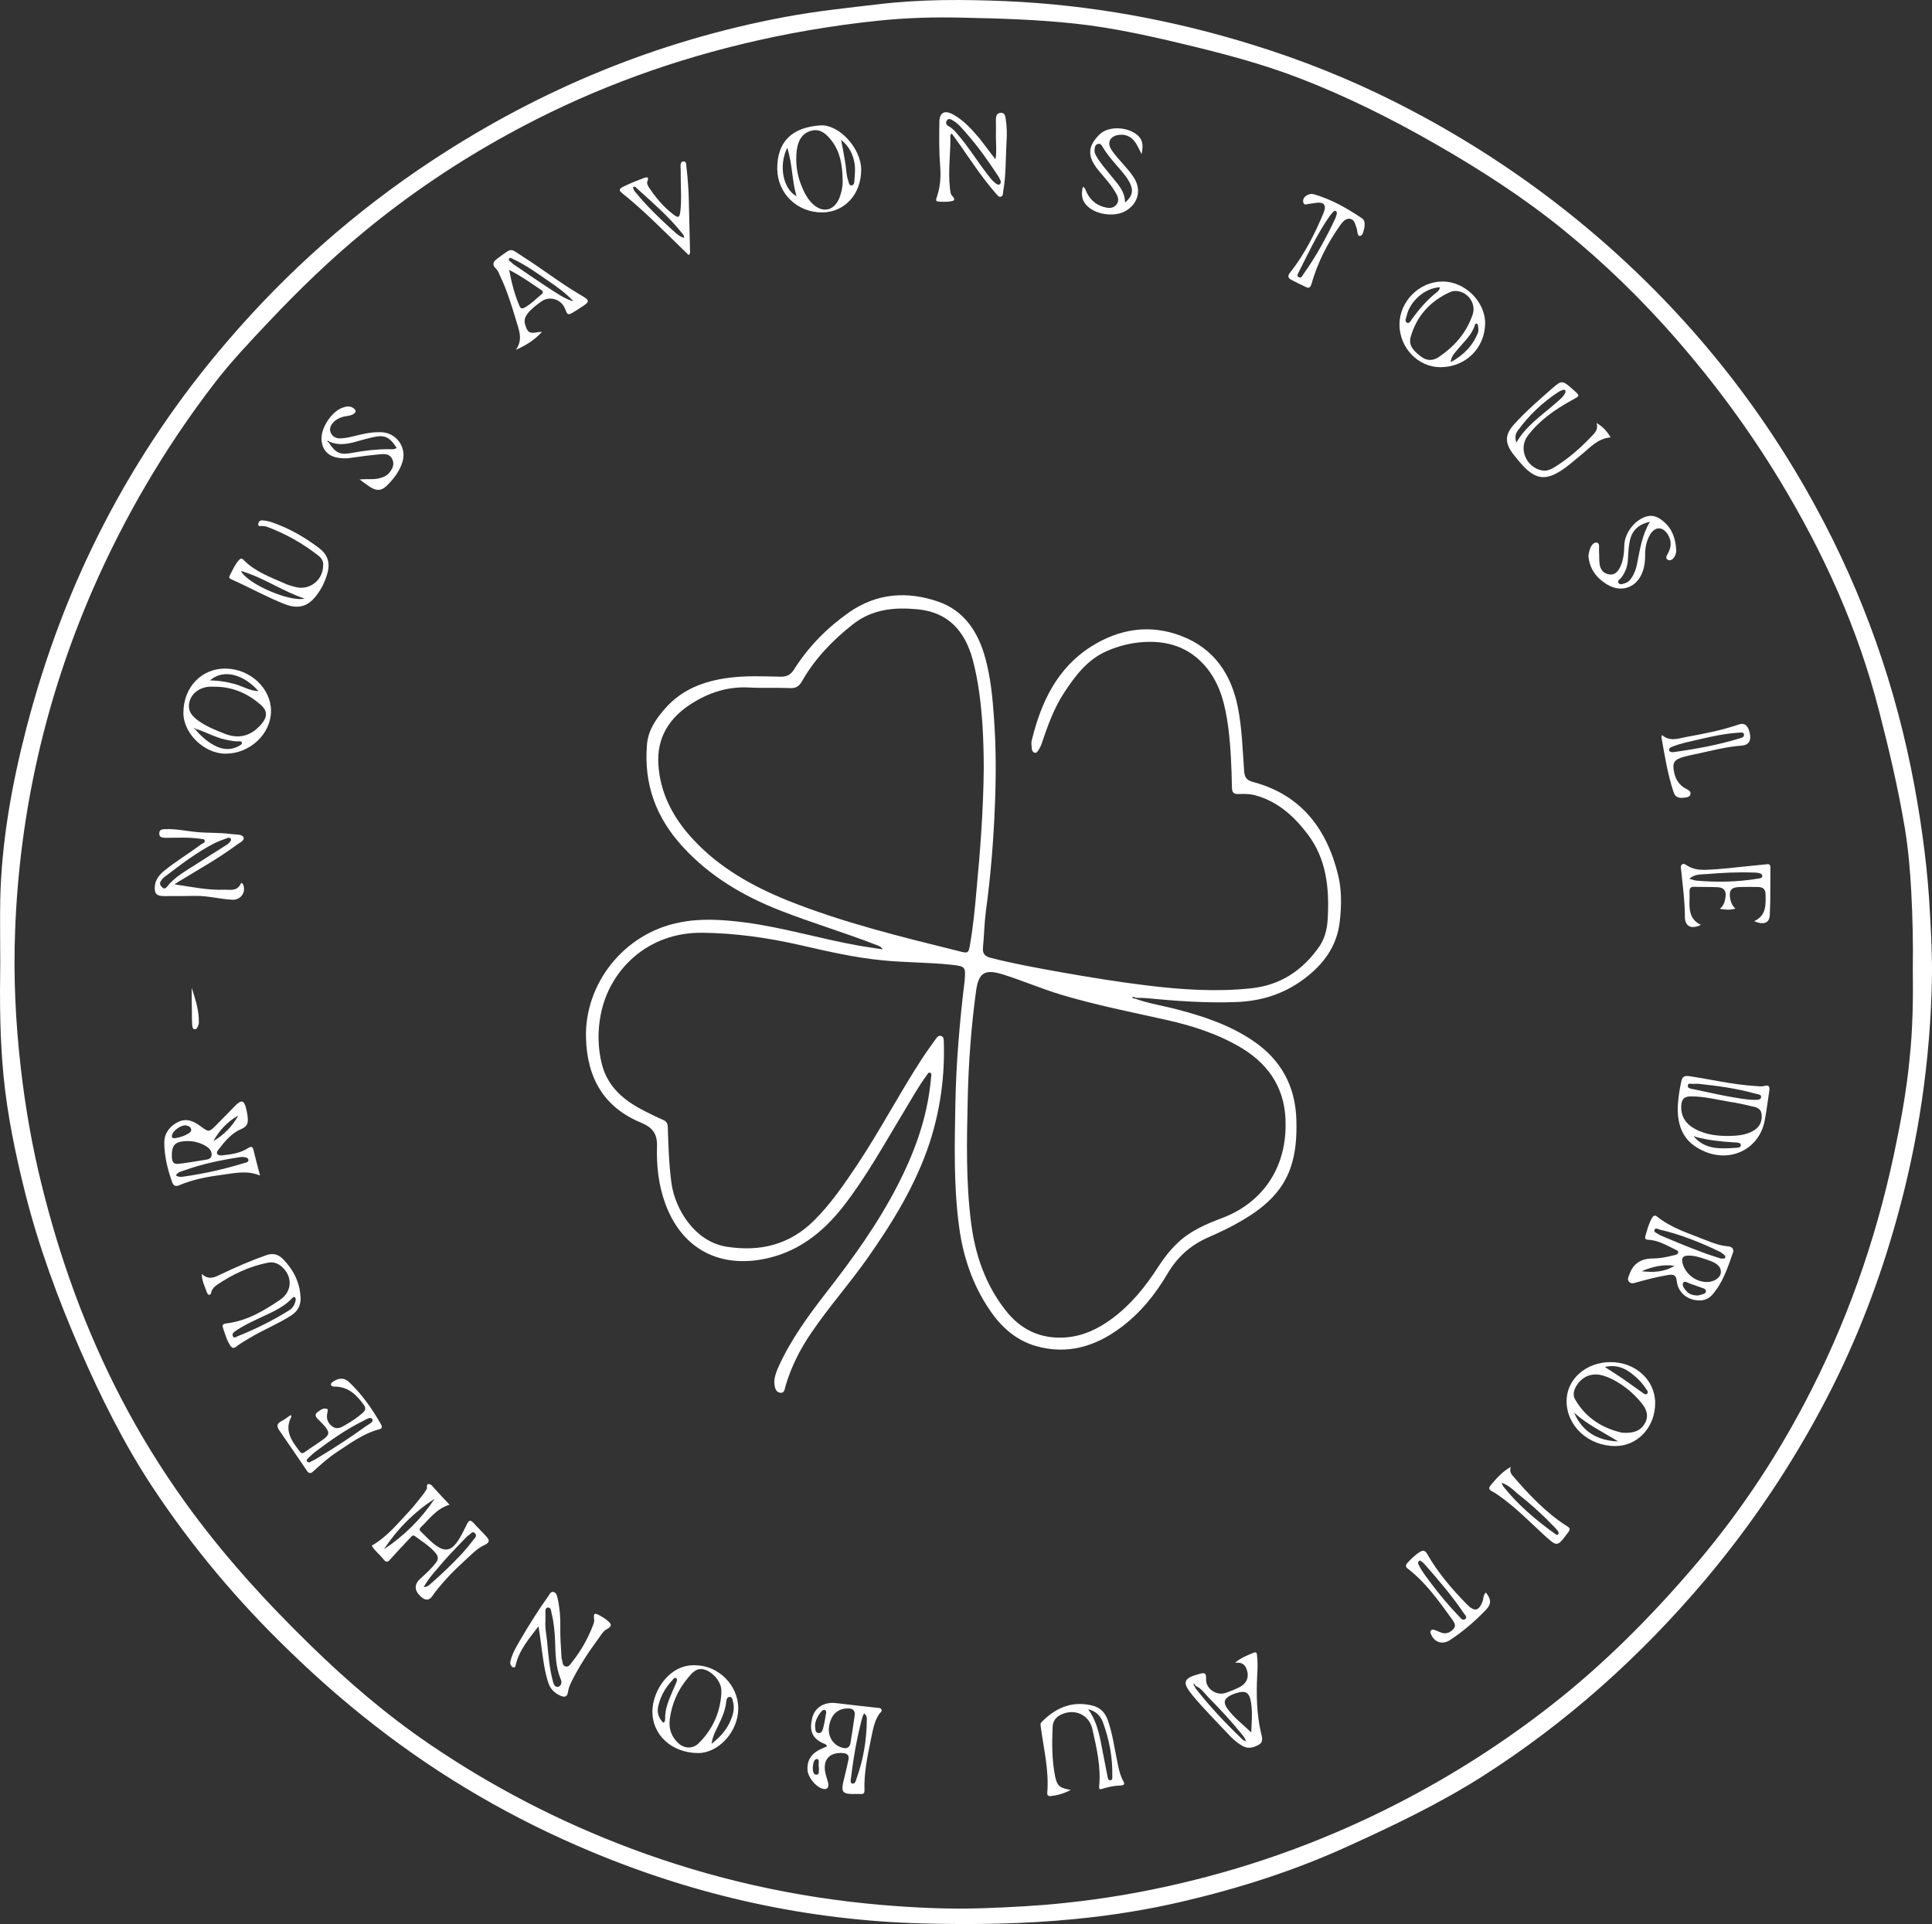 <?xml version="1.0" encoding="UTF-8"?>
<svg xmlns="http://www.w3.org/2000/svg" id="Calque_2" data-name="Calque 2" viewBox="0 0 1001.07 997.08">
  <rect x="0" y="0" width="1001.07" height="997.08" fill="#333333" stroke="none"/>
  <g id="Calque_1-2" data-name="Calque 1">
    <g id="Calque_1-3" data-name="Calque 1">
      <path d="M.13,498.78c0-10.9-.2-21.8,0-32.7.7-30.1,6-59.5,13.5-88.6,9.6-36.9,22.8-72.4,40.4-106.3,17.5-33.8,38.7-65.1,63.5-94,31.1-36.4,66.7-67.9,106.7-94.2,55.9-36.8,116.7-61.9,182.6-74.2,16-3,32.3-4.7,48.5-6.6,21.8-2.6,43.7-2.5,65.6-1.6,43.8,1.9,86.6,9.7,128.4,22.7,25.2,7.8,49.7,17.6,73.2,29.4,38.6,19.4,74.3,43.2,107,71.6,45.3,39.4,82.5,85.5,111.2,138.2,24.9,45.6,41.9,94.1,51.3,145.1,4,21.8,6.9,43.8,8,66,.6,11.2,1.2,22.4,1,33.6-.8,42.3-6.9,83.9-18.3,124.7-8.9,32-20.7,62.8-36,92.3-17.6,34-38.8,65.6-63.4,94.8-33.3,39.4-71.3,73.5-114.8,101.3-22.3,14.2-46.1,25.6-70.1,36.5-27.8,12.7-56.7,21.9-86.4,28.8-18.1,4.2-36.4,7.1-54.9,8.9-26.3,2.6-52.6,3-79,2.3-59.4-1.6-116.4-14.1-171.3-37-40.6-16.9-78.2-38.7-112.8-65.7-15.3-11.9-29.9-24.7-43.9-38.3-26.8-25.8-50.6-54.1-71.1-85.1-14.9-22.6-26.9-46.8-37.7-71.6-11.4-26.3-21.3-53.1-28.3-80.9-5-20-9.2-40.1-11.2-60.6-1.9-19.5-2-39.1-1.7-58.8ZM991.13,502.18c.2-13.5-.1-26.7-.8-40-.6-11-1.5-21.9-3.3-32.8-3.4-20.4-8.1-40.5-13.3-60.6-10.9-42.8-28.9-82.5-51.7-120.1-15.7-25.9-33.6-50.2-53.5-73-17.9-20.5-37.3-39.4-58.4-56.5-20.8-16.9-43.2-31.3-66.4-44.6-22.5-12.9-45.7-24.5-70-33.9-20.1-7.8-41-13.2-62-18.2-18-4.3-36-8.2-54.3-10.2-19.2-2.1-38.5-2.7-57.8-3.1-15-.4-30.1,0-45.1,1.6-23.7,2.5-47.1,6.5-70.2,12.1-42.3,10.2-82.7,25.6-120.9,46.6-26.3,14.4-51.1,31.1-74.2,50.1-17.7,14.5-34.1,30.4-49.8,47-9.9,10.5-19.8,20.9-28.6,32.4-25.3,33-46.2,68.6-62.8,106.6-24.5,56.4-37.9,115.3-40.2,176.8-.9,23.6.2,47.1,2.9,70.6,2.3,20.4,5.8,40.5,10.7,60.4,9.5,38.8,23,76.1,41.5,111.6,9.7,18.6,20.7,36.4,32.9,53.4,19.3,26.9,41.5,51.3,65.1,74.3,19.1,18.6,39.2,35.9,61.2,50.9,32.8,22.4,67.8,40.5,104.9,54.4,41.9,15.7,85.2,25.4,129.7,29.2,17.5,1.5,35.1,2.3,52.7,1.7,14.1-.5,28.1-1.2,42.1-2.7,20.3-2.1,40.3-5.5,60.2-10.2,39.3-9.2,77-23.1,112.9-41.6,28-14.4,54.4-31.3,79.2-50.7,27-21.1,51.1-45.3,73.4-71.3,22.6-26.3,41.8-54.8,57.9-85.4,21.4-40.6,36.5-83.4,46.1-128.2,3.5-16.5,6.6-33,8.2-49.8,1.7-15.7,1.9-31.4,1.7-46.8Z" style="fill: #fff; stroke-width: 0px;"></path>
      <path d="M588.33,517.58c7.2,2.6,14.9,3.7,22.3,5.7,13.6,3.6,26.8,8.1,38.5,16,14.7,9.9,22.2,23.7,22.6,41.5.2,8.4-.3,16.6-3.1,24.6-4.5,12.8-14.2,20.8-25.4,27.3-5.6,3.3-11.5,6.1-17.5,8.7-9,4-15.8,10.2-20.8,18.7-6.3,10.7-14.1,20.4-24.2,27.9-13.1,9.8-27.7,14.2-43.9,9.6-10.4-3-18.1-9.9-24-18.7-9.1-13.3-14-28.3-16-44.1-2.7-20.8-2.2-41.8-1.8-62.7.4-21.3,2.2-42.6,4.8-63.8v-.3c.6-7,.3-7.2-6.7-8-11.9-1.3-23.8-1.1-35.7-2.3-14.8-1.4-29.2-4.8-43.7-8.1-16.4-3.7-32.9-6-49.7-6.2-28.5-.4-48.4,19.4-52.8,42.6-1.6,8.5-1.5,17,.6,25.4,3.1,12.3,12,19.3,22.6,24.6,3,1.5,5.9,3,9,4.3,2,.8,2.6,2.1,2.6,4.2.3,9.6.6,19.2,1.9,28.7,1.8,13.3,12,30.3,28.6,32.9,17.1,2.7,32.4-.9,45.1-13.4,8.9-8.8,15.8-19,22.7-29.3,11.7-17.6,21.5-36.4,33-54.1,2.4-3.7,4.9-7.2,7.5-10.8.7-.9,1.4-2.1,2.8-1.6,1.4.4,1.4,1.8,1.4,2.9.6,17.8-1.8,35.3-7.3,52.3-7.3,22.2-19.4,41.7-32.7,60.6-9.2,13-19.8,24.9-28.7,38.1-5.9,8.6-10.5,17.8-13.4,27.8-.4,1.3-.4,3.4-2.5,3.2-2.2-.2-2.8-2.1-3.1-3.9-.5-3.5.8-6.7,2.2-9.9,6.3-13.8,15.2-26,24.4-37.9,13.8-17.7,26.9-35.8,37.2-55.9,8.1-15.7,14.2-32,16.6-49.5.3-2.1.5-4.2.7-6.4.1-.8.5-1.9-.4-2.3-1.1-.5-1.4.7-1.9,1.3-4.4,6-8,12.6-11.9,19-10,16.5-19.3,33.5-31.2,48.8-11,14.1-24.4,24.4-42.4,27.6-23.4,4.1-41.7-6.5-49.9-28.9-3.5-9.6-4.6-19.6-4.3-29.6.2-6.5-2.1-9.8-8.3-12.4-19.4-8-28-23.4-28.5-44.1-.7-27.8,19.5-53.9,48.3-59.6,11.2-2.3,22.5-1.5,33.7-.1,20.1,2.6,39.6,8.6,59.5,12.1,3.9.7,7.8,1.2,12.2,1.9-1-1.7-2.3-1.9-3.3-2.3-16.4-6.4-33.3-11.4-49.7-17.8-19.1-7.5-36.4-17.6-50.5-33-13.9-15.1-20.3-32.5-18.6-53,.6-7.5,4.6-13.2,9.3-18.6,8.7-10,20.1-14.3,32.9-16,8.9-1.2,17.9-.8,26.9-.6,3.4.1,5.5-1.1,7.2-3.9,7.5-11.8,17.1-21.5,28.5-29.5,14.4-10,30.2-11,46.1-5.5,13.7,4.7,20.9,16.1,24.5,29.6,2.7,10,3.7,20.3,4.4,30.7,1.1,14.9,1.1,29.9.5,44.8-.7,18.5-2.2,37-4.7,55.4-.8,6.2-.9,12.5-1.5,18.8-.3,3.2,1,4.5,4,5.3,12.1,3.1,24.4,5.3,36.7,7.5,14.7,2.6,29.4,5,44.2,6.8,17.9,2.2,35.9,3.4,54,1.5,15.2-1.6,26.8-9.3,35.4-21.7,3.3-4.8,4.2-10.3,4.4-15.8.7-15.1-.9-29.7-10.4-42.3-7.2-9.5-15.7-17.2-27.5-20.3-2.6-.7-5.3-.7-8-.6-2.7.2-3.8-.6-3.8-3.5-.2-10.3-.6-20.7-1.9-31-1.5-11.1-3.9-21.9-11.2-30.9-9-11-20.9-14.5-34.6-13.2-6,.6-11.7,2.1-17.3,4.6-9.9,4.4-16,12.5-21.7,21.1-5.6,8.4-8.8,17.7-12,27.1-.4,1.1-.9,2.1-1.6,3.1-.4.7-1,1.6-2,1.3-.9-.3-1.3-1.2-1.4-2-.1-1.5-.4-3.1,0-4.5,4.8-19.6,13-37.2,30.7-48.5,14.6-9.2,30.4-11.8,46.8-5.5,16.7,6.4,25.7,19.5,29.2,36.6,2.2,10.9,2.5,22,3.3,33.1.2,3.4,1.1,5.1,4.8,6,24.8,6.7,38,24.2,43.9,48.1,1.9,7.8,1.8,15.8.9,23.9-1.4,13.2-8.6,22.7-18.9,30.3-10.3,7.6-21.8,11.2-34.6,11.7-15.6.6-31.1-.5-46.6-2-1.9-.2-3.8-.1-5.8-.2-.5-.5-1-.7-1.8-.1.8.5,1.3.5,1.8.6ZM666.13,582.88c.2-17-7.4-30.4-22.5-39.6-12.4-7.5-26-11.8-40-14.9-18-4-36.1-7.6-53.8-12.9-10.3-3.1-20.2-7.4-30.5-10.6-9.2-2.8-12.3-.7-13.6,8.8-2.5,18.5-3.9,37.1-4.3,55.8-.5,21.5-1,43.1,1.8,64.6,2.1,16.3,7.4,31.6,17.6,44.7,7.9,10.3,18.4,15.3,31.5,14.3,8.9-.7,16.6-4.4,23.7-9.6,9.9-7.3,17.4-16.6,24-26.8,2.9-4.5,6.1-8.7,10-12.4,6.6-6.4,14.8-9.9,23.3-13.1,20.6-7.8,32.9-25.5,32.8-48.3ZM509.73,398.38c0-7.3-.2-14.5-.6-21.8-.8-11.8-2.1-23.6-5.2-35-4-14.5-12.5-24.2-28.2-25.8-12.2-1.2-23.8-.2-34,7.9-10.5,8.3-19.6,17.8-26.2,29.4-1.5,2.6-3.2,3.7-6.3,3.5-7-.3-14.1.1-21.1-.3-11.3-.6-21.3,2.8-30.5,8.8-11.1,7.3-17.3,17.4-16.5,30.9.9,15.3,7.8,28,18,39,13.6,14.7,30.6,24.2,48.8,31.6,28.9,11.6,59.1,18.9,89.2,26.4,4.6,1.2,4.7,1,5.5-3.6,1.6-9.1,2.5-18.4,3.3-27.6,2-21,3.6-42.1,3.8-63.4Z" style="fill: #fff; stroke-width: 0px;"></path>
      <path d="M232.93,779.78c-6.9,2.1-10.5,7.5-15,11.8-.8.8-.5,1.5.2,2.2,2.8,2.6,5.3,5.6,8.6,7.7,3.9,2.5,6.9,1.9,9.7-1.8,2.3-3,3.8-6.4,5.5-9.8.9-1.9,1.7-2.5,3.4-.7,2.1,2.4,4.5,4.6,6.6,7,1.6,1.7,2.2,3.1-.9,4.5-3.8,1.7-6.7,4.9-9.8,7.7-5.8,5.2-11.2,10.8-16,17-.3.4-.6.9-.9,1.3q-2.6,4.2-6.4.6-5.1-4.8.1-9.4c2.8-2.5,5.5-5,7.8-8,1.3-1.7,1.4-3.1,0-4.9-3-3.7-7.1-6.1-10.8-8.9-1.3-.9-1.9.3-2.6,1-3.4,3.6-6.9,7.3-10.2,11-1.4,1.7-2.3,1.6-3.6-.1-1.9-2.4-4.5-4.3-6-7,7.9-4.5,13.5-11.5,19.6-18,2.6-2.8,4.9-5.9,7.3-8.9.5-.7.9-1.5,1.4-2.1.8-.9-.4-2.8,1.1-2.9,1.3-.1,2.3,1.4,3.2,2.4,2.4,2.6,4.9,5.4,7.7,8.3ZM219.53,822.48c2.1-.1,2.9-1.1,3.8-1.9,5.7-4.9,11-10.1,16.1-15.5,2-2.2,3.9-4.5,5.7-6.9.8-1,2.3-2.2,1-3.6-1.5-1.5-2.3.6-3.4,1.1-.4.2-.7.5-1,.8-4,4.3-8.2,8.4-12,12.8-3.4,4.1-7.3,8-10.2,13.2ZM198.93,802.88c10.5-7,19.3-15.7,26.3-26.2-10.6,6.9-19.3,15.6-26.3,26.2Z" style="fill: #fff; stroke-width: 0px;"></path>
      <path d="M134.73,609.18c-6.9-2.8-13.2-1.2-19.4-.4-7.7,1-15.4,2.4-22.6,5.5-1.8.8-3,0-3.5-1.6-2.4-6.7-4.1-13.6-4.1-20.6,0-4.7,2.8-8.5,7.1-10.6,4.3-2.2,8.1-.5,11.6,2.1,4.4,3.2,4.4,3.3,8.3-.6,3.4-3.4,6.7-6.9,10.1-10.3,2.9-2.8,4.2-2.4,5.2,1.4.3,1.2.6,2.5.8,3.8.3,3,.8,5.6-3.4,7.3-4.7,2-8.3,6.2-11.5,10.4-.5.7-1.2,1.4-.8,2.3.4.8,1.5,1,2.3.9,4.8-.5,9.6-1.1,13.7-3.8,1.4-.9,2.2-.9,2.7.5,1.1,4.4,2.2,8.9,3.5,13.7ZM89.03,598.58c0,3.8.8,4.9,3.9,4.5,4.2-.5,8.4-1.2,12.6-1.9,1.6-.3,3.8-.3,4.1-2.4.3-2.2-1.2-3.8-3-4.9-3.4-2-7.1-2.8-11-2.5-5,.4-6.6,2.3-6.6,7.2ZM91.13,609.08c1.5,1.1,3,.8,4.4.6,10.5-1.5,20.7-3.8,30.8-6.9,1-.3,2.5-.4,2.4-1.7-.2-1.3-1.7-1.4-2.9-1.5-.5,0-1.1,0-1.6.1-9.8,1.5-19.5,3.5-28.9,6.9-1.5.5-3.2.8-4.2,2.5ZM96.13,583.18c-2.4-.1-6.1,2.5-6.9,4.7-.6,1.7.4,2.2,1.8,1.9,2.2-.4,4.3-1,6.3-2.2.9-.5,2-1.2,1.7-2.4-.4-1.5-1.7-1.8-2.9-2ZM110.53,591.38c5.5-3.3,9.9-7.6,12.9-13.3-5.6,3.2-9.8,7.7-12.9,13.3Z" style="fill: #fff; stroke-width: 0px;"></path>
      <path d="M880.13,673.88c-5.9-.1-10.7-4.2-11.3-9.9-.3-3.4-1.9-3.7-4.7-3.2-5.5.9-10.8,2.3-16.2,3.8-1.3.4-2.8.9-3.9-.4-1-1.2-.2-2.5.2-3.6,1.9-5.7,6-8.3,11.8-8.4,3.9,0,7.6-.7,11.4-1.7.8-.2,1.9-.3,2.1-1.3.2-1.1-.9-1.3-1.6-1.7-4.5-2.2-8.9-4.8-14-5-1.5-.1-1.7-.8-1.4-1.8.9-3.3,1.8-6.6,3.5-9.6.6-1,1.5-1.6,2.6-.6,7.4,6,16.6,8.7,25.2,12.2,3.7,1.5,7.6,2.9,11.7,3.2,2,.2,3,1.5,2.4,3.3-2.7,7.7-5.2,15.6-10.8,21.9-1.9,2.1-4.3,3-7,2.8ZM884.43,664.38c3.6,0,6.8-2.1,7.2-4.6.4-2.7-1.4-4.9-5.3-6.3-3.7-1.3-7.4-2.8-11.4-2.8-2.9,0-3.8,1.2-3.1,4,1.5,5.6,6.9,9.7,12.6,9.7ZM891.53,652.18c1.3,0,2,.3,2.4-.5.3-.7-.3-1.2-.8-1.6-.6-.5-1.2-.9-1.8-1.3-10.1-4.9-20.4-9-31.4-11.6-.8-.2-2.1-1.1-2.6.1-.6,1.3,1,1.6,1.8,2.2.7.5,1.5.9,2.3,1.2,5.9,2.4,11.8,5,17.8,7.2,4.2,1.7,8.5,3.1,12.3,4.3ZM879.53,671.38c.4-.1,1.3-.2,2.1-.5,1-.3,2.3-.5,2.3-1.8,0-1.1-1.2-1.4-2.1-1.7-1.9-.7-3.8-1.4-5.7-2-1.3-.4-3.2-1.9-4-.6-.8,1.4.7,3.2,1.8,4.4,1.4,1.6,3.2,2.1,5.6,2.2ZM867.63,655.98c-6-.9-11.6.5-17,2.8,5.9.7,11.7.5,17-2.8Z" style="fill: #fff; stroke-width: 0px;"></path>
      <path d="M428.53,904.98c-.4-1.1-1.3-1.3-2.1-1.6-6.1-2.8-7-7.1-5.6-13,1.3-5.6,6.4-8.5,12.3-7.8,7,.9,14,1.6,21,2.4,1,.1,2.2,0,2.6.9.5,1-.7,1.7-1.2,2.4-2.7,4-3.3,8.7-4.3,13.3-1.8,8.7-3.6,17.3-3.3,26.3,0,1.2-.4,1.8-1.6,1.8h-1.3c-9.2.2-9.6-.3-7.4-9,.7-2.9,1.4-5.8,2-8.7.5-2.2-.5-3.3-2.9-3.5-7.1-.5-10.6,3.6-9,10.6.4,1.7,1,3.3,1.4,4.9.5,2.6-.8,3.7-3.2,2.9-3.4-1.1-7.1-5.8-7.5-9.3-.4-4.6,1.4-8.1,5.4-10.4,1.6-.9,3.2-1.5,4.7-2.2ZM439.13,885.38c-5.4,0-8.9,3.7-9.6,9.8-.6,5.1,2.5,9.5,7.2,10.6,2.4.6,3.7-.5,4-2.8.7-4.6,1.5-9.2,2.1-13.8.5-2.9-1.2-4-3.7-3.8ZM447.73,887.88c-.4.9-.7,1.4-.9,2-2.7,10.2-4.6,20.6-5.8,31-.1,1.1-.8,3.1.6,3.4,1.6.3,1.9-1.8,2.3-2.9,3.4-9.6,5.1-19.5,5.2-29.7.1-1.3.1-2.6-1.4-3.8ZM422.33,894.08c.2,1.7-.2,3.7,1.6,4,1.8.4,2.4-1.6,2.7-3,.6-2.3,1-4.8,1.4-7.2.1-.6.2-1.3-.6-1.7-.7-.3-1.2.2-1.7.6-1.9,2.2-3.2,4.6-3.4,7.3ZM424.23,915.38c-.3-1.2.7-3.8-1-3.8-1.6,0-1.9,2.6-2.1,4.4v.3c.1,1.5.2,3.5,2,3.4,1.6,0,1-2,1.2-3.1,0-.3-.1-.7-.1-1.2Z" style="fill: #fff; stroke-width: 0px;"></path>
      <path d="M515.83,82.58c.7-4.4.2-8.1.2-11.6.1-3,0-6,0-9,0-1.6.3-3.4,2.5-3.5,2.3-.1,2.3,1.7,2.6,3.3.6,3.9.7,7.9.4,11.8-.5,8.5-.2,17-1.7,25.5-.2,1,0,2.4-1.1,2.8-1.3.5-2-.9-2.8-1.7-6.9-7.9-12.6-16.6-18.6-25.2-1.3-1.9-2.7-3.7-4.2-5.8-.4.5-.7.8-.7,1,.2,9.2-1.3,18.3-.2,27.5.2,1.4.2,2.9,1.2,3.9,2.1,2.2.6,2.6-1.2,2.8-1.3.2-2.6.2-3.8.2-4-.1-3.8-.1-2.6-3.8,1.5-4.8,1.7-9.9,1.3-14.9-.6-7.5-.5-14.9-.4-22.4,0-5.2,2.7-6.7,7.4-4,5.5,3.1,9.6,7.8,13.6,12.5,2.5,3.2,5,6.7,8.1,10.6ZM518.53,93.78c-.4-.7-.8-1.8-1.5-2.8-5-7.6-10.2-15-16.2-21.8-2.2-2.5-4.2-5.1-7.2-6.8-1-.6-2.2-1.3-3.1.2-.7,1.2-.1,2.3,1.1,2.9,1.9,1,3.3,2.6,4.7,4.3,5.3,6.1,9.6,13.1,14.5,19.5,1.6,2.1,3.1,4.3,5.3,5.9.5.4,1.1.7,1.8.4.6-.3.6-.9.6-1.8Z" style="fill: #fff; stroke-width: 0px;"></path>
      <path d="M869.33,573.38c.2-3.2.7-8,1.8-12.8.5-2.3,1.3-3.3,4.1-2.9,11.4,1.7,22.6,4.4,34.1,5.1,1.6.1,3.3.4,4.8,0,2.8-.8,2.9.7,2.6,2.7-.8,5.2-1.4,10.4-2.4,15.5-3,14.9-18.3,22-32.3,15.2-8.9-4.2-13-11.3-12.7-22.8ZM878.33,589.08c-.2-.2-.4-.4-.7-.1l.4.4c5.6,6.2,13,6,20.4,5.5,1.3-.1,3.7.2,3.6-1.6-.1-1.3-2.5-1.2-3.9-1.3-6.6-.4-13.3-1.1-19.8-2.9ZM894.43,588.68c5.8,0,10.5-.4,14.6-3,3.1-2,4.2-5.1,3.7-8.6-.5-3-3.2-3.4-5.6-3.9-3.4-.8-6.8-1.6-10.3-2.1-6.8-1.1-13.5-2.9-20.5-2.9-3.7,0-5,1.3-5.2,5-.2,4.4,1.5,7.9,5,10.5,5.8,4.1,12.5,4.9,18.3,5ZM880.13,561.68c-1.2,0-1.8-.1-2.3,0-1.2.2-3.1-.7-3.3.8-.2,1.7,1.8,1.7,3.1,2,5.7,1.2,11.4,2.5,17.2,3.6,4.7.8,9.4,1.8,14.2,1.9,1.3,0,3.3.1,3.5-1.4s-1.8-1.5-2.9-1.8c-9.9-2.8-20-4.1-29.5-5.1Z" style="fill: #fff; stroke-width: 0px;"></path>
      <path d="M279.03,842.78c-4.9,6.4-10,12.3-11.8,20-.1.5-.2,1.1-.7,1.3-.7.2-1.2-.3-1.6-.8-.9-1.1-.5-2.2-.2-3.3,1.1-4,3.3-7.4,5.3-10.9,4.4-7.5,9-14.8,14-21.8.7-1,1.3-2.6,2.7-2.3,1.5.3,1.9,1.9,2.2,3.3,1.1,4.9,1.5,9.9,1.4,14.9-.1,5.1.3,10.2.6,15.3,0,.3,0,.7.1,1,.5,1.5.2,3.6,2,4.1,1.7.5,2.6-1.3,3.5-2.4,4.6-5.8,8.2-12.2,10.8-19.1.4-1,.7-2.1.5-3.1-.6-3.7,1.2-2.8,3.1-1.7,1.2.7,2.4,1.4,3.5,2.3,1.7,1.5,3.6,2.7,0,4.7-2.1,1.1-3.4,3.7-5,5.8-4.8,6.5-9.2,13.3-12.9,20.6-1,1.9-1.9,3.9-2.2,6-.4,2.9-1.9,3-4.1,2-3.1-1.4-5.2-3.6-6.2-6.9-1.8-5.5-2.5-11.2-3.3-16.9-.5-4.2-1.1-8.1-1.7-12.1ZM282.63,839.88c-.3,3.4.4,6.8.8,10.2.7,7.2,1.2,14.4,3.1,21.4.4,1.4,1.1,3.2,2.9,2.6,1.5-.6,1.8-2.4,1.1-3.9-2.6-6.2-2.7-12.8-2.9-19.5-.2-4.9-.6-9.8-1.8-14.5-.3-1.3-.3-3.3-2-3.1s-1.1,2.3-1.2,3.6v3.2Z" style="fill: #fff; stroke-width: 0px;"></path>
      <path d="M140.43,368.48c-.1,12-11,22.1-23.6,22.1-11.1,0-22-10.7-21.8-21.4.1-13.1,9.4-22.8,21.8-22.7,12.8.1,23.6,10.2,23.6,22ZM101.33,377.68c-.2-.1-.5-.3-.8-.4l-.2.2c.3.1.5.3.8.4,2.8,3.4,6,6.3,9.9,8.4,4.3,2.3,8.7,2.7,13.1.1.5-.3,1.3-.7,1.2-1.4-.1-1-1.1-.8-1.8-.8-2.2.1-4.2-.4-6.3-.8-5.6-1.1-10.5-4.1-15.9-5.7ZM111.73,355.88c-1.2,0-2.4-.1-3.5,0-5.1.5-9.1,3.6-10.1,8-1.1,4.8,1.7,7.6,5.2,10,4.1,2.8,8.6,4.6,13.2,6.4,7.5,2.9,13.7,1,18.9-5,3.2-3.8,3.3-6.9-.5-10.2-6.6-5.7-14.3-9.1-23.2-9.2ZM133.93,358.18c-7.1-8.2-17.8-12-25.1-5.6,4.7.1,8.8.8,12.8,1.9,4,1.1,7.7,3.5,12.3,3.7Z" style="fill: #fff; stroke-width: 0px;"></path>
      <path d="M834.53,705.88c12.9,0,23.1,9.3,23.1,21.2,0,12.5-9,22.3-20.7,22.3-13.9,0-25.2-10.4-25.2-23.3,0-11.3,10-20.2,22.8-20.2ZM838.43,746.98l.2.2c-.1-.1-.2-.2-.2-.2-7.7-4.8-16-8.7-22.8-14.9,4.3,10,12.2,14.5,22.8,14.9ZM840.63,742.48c6.5.4,9.9-1.4,11.9-5.3,1.8-3.6.6-7-1.9-10-4.2-5.2-9.3-9.4-15.2-12.4-3.7-1.8-7.5-3.2-11.7-2.1-5.5,1.5-10,8.4-7.7,12.3,5.8,10.4,15.3,15.5,24.6,17.5ZM831.53,708.38c3.5,2.3,6.4,4.1,9.2,6,3.5,2.4,6.9,5,10.4,7.4.6.4,1.5,1.2,2.3.5.9-.9,0-1.8-.5-2.5-2-3.1-4.5-5.7-7.4-7.9-3.8-3-8.1-4.8-14-3.5Z" style="fill: #fff; stroke-width: 0px;"></path>
      <path d="M280.83,171.98c-3.8,4.2-8.3,7-13.5,9.3,4-5.6,1.3-10.9-.2-16.2-2.3-7.7-4.7-15.3-8.2-22.5-.5-1.1-.9-2.3-1.7-3.1-2.8-2.5-1.4-4.2.9-5.8,7.7-5.6,5.8-5.1,13.1-.5,9.9,6.3,19.1,13.5,29.3,19.5,5.4,3.1,5.4,3.5.1,6.9-1,.6-2,1.3-3,1.9-3.4,2-3.5,2-4.9-1.6-2-4.9-8.1-6.7-12.3-3.6-2.6,1.9-5.2,3.8-7.1,6.3-1.3,1.7-1.9,3.5-1.2,5.7,1.2,4,2.2,4.7,6.4,3.9.9-.2,1.6-.1,2.3-.2ZM263.83,139.88c1.3,7,2.9,13,5.4,18.8.6,1.5,1.7,1.3,2.8.6,3.2-1.8,5.7-4.4,8.5-6.7,1-.8,1-1.6-.1-2.3-5.2-3.5-10.3-7.2-16.6-10.4ZM297.13,156.18c-3.9-4.3-8.6-7.6-13.3-10.8-5.8-4-11.5-8.1-17.9-11.1-.7-.3-1.6-1.2-2.2-.1-.4.8.6,1.2,1.1,1.7s1.1,1,1.7,1.4c5.9,4,11.8,8.1,17.8,12,4.1,2.6,8,5.5,12.8,6.9Z" style="fill: #fff; stroke-width: 0px;"></path>
      <path d="M360.13,862.98c12.1,0,22.4,10.3,22.4,22.4s-10.3,23-20.6,23.1c-13.7,0-24-9.2-23.9-21.8.2-10.5,8.8-24.2,22.1-23.7ZM373.73,878.28c0-1,.1-1.9,0-2.9-.4-4.3-4.7-9.3-9.3-10.3-3.8-.8-6,2.1-8.1,4.6-5.2,6.2-8.3,13.4-9.3,21.4-.6,4.8.9,9.1,4.6,12.4,3,2.7,7.2,2.9,10.2.1,7.1-6.9,11.1-15.4,11.9-25.3ZM368.73,903.68c4.7-3.7,8-7.5,10-12.5,1.3-3.1,2-6.3,1-9.6-.2-.9-.3-2.1-1.5-2.2-1.3-.1-1.8,1.2-1.9,2.2-.5,5.8-3.3,10.7-5.7,15.8-.8,1.8-1.6,3.6-1.9,6.3ZM343.73,892.78c.9-.5.9-1.3.9-2-.1-5.3,2-10,4-14.7.6-1.5,1.3-2.9,1.9-4.4.2-.6.5-1.6-.2-2-.8-.5-1.4.4-1.8.9-3.4,3.6-6,7.8-7.2,12.6-1.1,3.4-.5,6.9,2.4,9.6Z" style="fill: #fff; stroke-width: 0px;"></path>
      <path d="M639.93,861.68c2.9-2.5,6.3-3.8,9.6-5.2,1.3-.5,1.7,0,1.8,1.2.4,3.5.3,7,.1,10.5-.5,9.9-.3,19.8,1.9,29.6.5,2.1,1.5,4.7-.8,6.2-2.8,1.7-5.9,2.6-9.1.6-2.7-1.6-5-3.7-7.1-6-6.2-6.6-12.6-13-18.4-20-5.6-6.8-4.9-8.9,3.8-11.2,2.6-.7,3.3-.3,3.2,2.6-.3,5.1,5.3,9,10.2,7.3,2.3-.8,4.6-1.7,6.8-2.8,4.4-2.1,5.7-5.9,3.6-10.4-1.2-2.3-3.2-2.6-5.6-2.4ZM618.53,872.58c0-.1-.1-.2-.1-.2h-.2c.1,0,.2.1.3.2-.2.6.1,1,.5,1.4.2.5.4,1,.8,1.4,7.1,9,14.9,17.4,23.2,25.3.7.6,1.3,1.5,2.3,1.5.1.2.2.6.5.2-.1-.1-.2-.2-.4-.3-.2-1.4-1.3-2.4-2.1-3.5-5.4-6.7-11.3-13-17.3-19.1-2-2.1-3.7-4.7-6.6-5.8-.1-.5-.3-1-.9-1.1ZM648.33,897.78c.2-5.3.7-10.4-.1-15.5-.9-5.2-2.6-6.4-7.6-4.9-1,.3-2,.7-3,1.2-3.3,1.7-3.9,3.6-1.8,6.7,3.4,4.8,8.2,8.4,12.5,12.5Z" style="fill: #fff; stroke-width: 0px;"></path>
      <path d="M747.43,145.88c11.7,0,22.2,10.5,22.1,21.8-.2,12.8-10.1,22.5-23,22.6-11.7.1-21.4-10-21.4-22.2.1-12,10.4-22.2,22.3-22.2ZM754.03,150.78c-.1,0-.6,0-1,.1-.5.1-1.1.2-1.5.4-10.4,4.7-17.5,12.4-20.6,23.4-1.3,4.5,1.9,7.4,5.1,9.9,2.9,2.3,6,2.7,9.4.5,8.3-5.6,14.5-12.7,17.7-22.3,1.8-5.8-2.9-12-9.1-12ZM746.03,148.88c-7.6.3-15.5,7.1-17.2,14.9-.3,1.2-1.2,2.8.3,3.5,1.2.5,1.9-1.1,2.5-2,3.9-5.3,8.1-10.2,13.3-14.2.5-.6,1.1-1.1,1.1-2.2ZM751.73,187.68c6.4-3.5,11.4-8.4,14.1-15.3.4-1.1.1-2.5,0-3.8,0-.3-.4-.8-.7-.9-.4-.1-.7.2-.9.7-1.5,5.1-5.5,8.5-8.7,12.4-1.7,2.1-3.7,3.9-3.8,6.9Z" style="fill: #fff; stroke-width: 0px;"></path>
      <path d="M446.23,87.78c.1,12.7-8.5,22.2-20.1,22.3-13,.1-23.2-9.7-23.4-22.5-.1-14.2,7.7-21.6,22.3-22.6,9.9-.6,21.1,12,21.2,22.8ZM436.63,93.88c-.1-8.7-1.4-15.2-5.6-20.8-2.6-3.4-5.8-6.5-10.4-5.4-5,1.2-7.2,5.3-7.8,10.3-.7,6.1,0,12.1,2.3,17.9,1.5,3.7,3.2,7.3,6.2,10,5.1,4.6,10.6,3.3,13.4-2.8,1.5-3.7,2-7.3,1.9-9.2ZM412.73,101.68c-2.4-8-2.1-16.5-4.8-25.1-4.6,9.1-2.2,21.4,4.8,25.1ZM435.83,72.48c.9,4.7,1.7,8.8,2.3,12.8.4,2.8.4,5.7,1.4,8.4.3,1,.4,2.5,1.7,2.4,1.5-.1,1.4-1.7,1.5-2.8.2-2.7.5-5.6.1-8.3-.7-4.6-2.6-9-7-12.5Z" style="fill: #fff; stroke-width: 0px;"></path>
      <path d="M90.43,458.28c9.2,1.4,17.3,3.1,25.7,2.8,3-.1,6.7,1,8.6-3.1.5-1,1.2.2,1.4.8,1.3,3.8-1.5,7.6-5.5,7.5-6.5-.3-12.8-2.1-19.4-2-5.4.1-10.9.1-16.3.1-3.8,0-5-1.3-4.7-5.1.3-3.3,2.1-5.7,4.6-7.8,6.2-5.1,13.1-9.2,19.5-14,.7-.5,2.1-.7,1.7-2-.3-.9-1.5-.6-2.3-.8-5.9-.9-11.9-.5-17.9-.5-1.9,0-3.4-.3-3.3-2.4,0-2,1.8-2.1,3.3-2.1,5.4-.2,10.6,1,15.9,1.5,6.2.6,12.4.2,18.5,1.1,2.2.3,5.4-.1,6,1.8.5,1.7-2.6,2.9-4.2,4.2-8.9,6.6-18.7,12-28.1,17.8-1,.5-1.8,1.1-3.5,2.2ZM119.73,435.18c-.2-1.3-1.2-1.1-1.9-.9-2.4.9-4.8,1.7-7.1,2.9-9.1,4.7-17.2,11-25.4,17.2-.8.6-1.6,1.5-2.1,2.4-.8,1.4.1,2.5,1.1,3.3.8.7,1.6.2,2.2-.5,4-5.2,9.7-8.2,15.1-11.7s10.8-6.9,16.2-10.3c.7-.6,1.6-1.2,1.9-2.4Z" style="fill: #fff; stroke-width: 0px;"></path>
      <path d="M554.83,927.58c-3.8,2-7,2.8-10.4,3.2-1.1.1-1.9-.3-1.8-1.6,1-11.5-1.8-22.7-3.3-33.9-.1-1.1-.5-2.1.5-3,7.1-7.1,15.2-10.8,25.4-8.6,4.3.9,7.1,3.2,8.7,7.5,2.7,7.6,3.6,15.5,5.3,23.3.6,2.9,1.3,5.9,2.8,8.5,1.1,1.9.1,2.2-1.4,2.3-3.1.1-6.1.7-9.1,1.6-1,.3-2.2.9-2-1.1,1-10.1-1.3-19.9-3.5-29.7-1.7-7.5-9.1-10.8-16.1-7.6-2.8,1.3-4.4,3.4-4.5,6.4-.4,8.6-.4,17.3,1.3,25.8,1.1,4.9,2.3,5.9,8.1,6.9ZM563.83,885.78c3.6,4.9,5.2,10.5,6.4,16.2,1.2,6.1,2.4,12.3,3.6,18.5.2.9.3,2.2,1.5,2.1,1.3-.1,1-1.5,1-2.4.2-9.6-1.6-18.8-4.9-27.8-1.3-3.4-3.8-5.7-7.6-6.6Z" style="fill: #fff; stroke-width: 0px;"></path>
      <path d="M104.53,660.18c3.8,3.5,7,1.6,10.1.1,7.6-3.6,15.3-7,23.3-9.8,3.7-1.3,6.4-.4,8.9,2.2,5.3,5.5,8.5,11.9,8.9,19.6.2,4.1-1.3,7.1-4.8,9.4-6.8,4.4-14.4,7.4-21.4,11.6-2.4,1.4-4.8,2.8-7,4.5-1.4,1.1-2.2.9-3.1-.3-2-3-2.9-6.4-4-9.7-.6-1.6,1.1-1.9,2.2-2,10.4-1.3,19.1-6.5,27.5-12.2,6.4-4.3,6.6-12.3.7-17.3-2-1.7-4.4-2.5-7.1-1.9-9.6,1.9-18.2,6-26.2,11.4-1.3.9-2.5,2-3,3.6-.2.7-.2,1.6-1.2,1.6-.7,0-.9-.8-1.2-1.4-1-2.9-2.5-5.6-2.6-9.4ZM153.13,674.28c.1-.8.2-1.5-.3-2-.5-.4-1,0-1.4.4-5.1,5.5-12,7.9-18.5,11.1-3.8,1.8-7.7,3.7-11.2,6.2-.9.6-1.5,1.4-1.1,2.4.6,1.4,1.7.4,2.5.1,9.3-3.7,18.3-8.2,26.8-13.5,1.8-1.1,2.7-2.9,3.2-4.7Z" style="fill: #fff; stroke-width: 0px;"></path>
      <path d="M150.63,733.28c.3.7.4.8.4.8-3.9,7.2.1,12.6,4.2,18,.8,1.1,1.4,1.3,2.6.5,3.3-2.4,6.8-4.5,10-6.9,2.9-2.2,2.9-3.5.6-6.4-1.3-1.5-2.8-2.9-4.2-4.4-.9-1-1-2.2.2-3,1.4-1,2.9-2.4,4.9-1.8.8.2.4,1.3.3,2-.7,2.9.1,5.3,2.5,7.1s4.7.6,6.8-.7c3.1-1.8,6.2-3.8,8.9-6.2,1.5-1.3,1.9-2.6.7-4.2-3.7-5.1-7.8-9.3-14.7-9.5-.8,0-2,0-2.3-.8-.4-1.1.9-1.6,1.6-2.1,2.8-1.8,5.6-1.6,7.9.7,6.6,6.3,11.8,13.7,16.3,21.6.6,1,1,2.3-.8,2.7-8.3,2.2-15.1,7.3-22.1,11.9-4.4,2.9-8.2,6.4-12.1,9.9-1.3,1.2-2.2,1.3-3.3-.3-4.7-7-9.5-13.9-14.3-20.9-1.5-2.1-1.3-3.6,1.1-4.8,1.6-.8,3.1-2,4.8-3.2ZM160.23,757.88c1.3-.7,2.9-1.4,4.3-2.3,8.6-5.2,17-10.6,25.1-16.5,1.4-1,4.1-2.1,3.3-3.6-.9-1.6-3.3.2-4.8.9-8.7,4.3-16.7,9.9-24.4,15.7-1.5,1.1-2.9,2.5-4.3,3.8-.7.8-.9,1.7.8,2Z" style="fill: #fff; stroke-width: 0px;"></path>
      <path d="M827.23,219.18c3.2,1.9,5.5,4.3,7.3,7.5-6.7.5-10.6,5.3-15.2,9-3.5,2.8-6.8,5.9-10.6,8.3-7.6,4.9-12.8,4.4-19.1-2.1-2-2.1-3.8-4.3-5.6-6.6-4.5-6-4.3-10.2.8-15.7,5.9-6.5,12.5-12.2,19.1-18,5.3-4.7,5.6-4.6,10.9.1,4.2,3.7,4,3.3-.7,5.9-8.5,4.7-16.5,10.3-22.5,18.2-5,6.6-.9,16.4,7.3,18,2.3.4,4.2-.3,6.1-1.4,7.9-4.8,14.7-10.9,21-17.7,1.4-1.7,1.9-3.3,1.2-5.5ZM785.73,229.38c2.2-3.9,4.7-6.7,7.4-9.3,4.3-4.2,9.1-7.7,13.6-11.7,1.5-1.3,3.1-2.6,4.1-4.4.2-.4.5-1.1.3-1.5-.3-.7-1.1-.5-1.7-.3-.7.3-1.4.6-2,1-8.2,5.4-15.2,12-21,20-1.2,1.6-1.6,3.4-.7,6.2Z" style="fill: #fff; stroke-width: 0px;"></path>
      <path d="M167.43,292.98c.3-2-.8-3.7-2.4-5-8.2-6.4-17.2-11.5-27-15.1-.7-.2-1.5-.2-2.2-.3-.8-.1-2.1.6-2-1,.1-1.2.9-2,2.1-1.9,1.6.1,3.2.4,4.7.9,9.1,3.1,17.3,7.8,24.9,13.6,4.6,3.6,5.6,8,4,13.3-1.1,3.8-2.8,7.4-5.2,10.6-4.5,6.2-9.6,7.8-16.8,5-9.4-3.7-18.1-8.6-27.3-12.7-.9-.4-1.9-.8-1.2-2.1,1.4-2.6,2.5-5.4,4.5-7.7.7-.8,1.5-1.7,2.6-.5,5.9,6.1,13.7,8.9,21.2,12.2,1.9.9,4,1.5,6.1,2,7.1,1.7,14-3.7,14-11.3ZM157.83,310.18c-11.2-3.6-21-10.8-33-14.3,3.4,6.8,25.6,16.3,33,14.3Z" style="fill: #fff; stroke-width: 0px;"></path>
      <path d="M908.93,477.38c6.4-3,6-8.5,5.9-14.1-.1-2.4-1.3-3.5-3.6-3.6-3.3-.1-6.6-.1-9.9,0-4.4.1-5.6,1.8-4.8,6.2.4,1.9,1.1,3.6,2.7,5-2.8.7-4.7.7-8.1.1,2.2-1.8,2.7-4.1,3-6.5.3-2.9-1-4.5-4-4.7-4.2-.2-8.3-.1-12.5-.2-1.7,0-2.2.8-2.2,2.4.1,1.4,0,2.8,0,4.2-.2,5.3.1,10.4,5.9,13.1-4.9,2.5-8.3.8-8.3-4.1,0-8-1.1-15.9-1.9-23.9-.1-1.1-.6-2.6.4-3.3,1.1-.8,2.2.4,3.2.9,2.6,1.5,5.4,1.9,8.3,1.9,8.5-.2,17-1.4,25.5-2.2,2.3-.2,4.7-.5,7-.7,1.2-.2,1.8.3,1.8,1.6-.1,8.2.1,16.5-.3,24.7-.2,4.2-3.1,5.3-8.1,3.2ZM875.33,455.38c1.7.5,2.8.9,3.8,1,10.5.9,21.1.7,31.5-1,1-.2,2.5-.2,2.5-1.4,0-1.4-1.6-1.5-2.7-1.7-.6-.1-1.3-.1-1.9-.1-8.1-.3-16.2.1-24.3.8-2.9.2-6-.1-8.9,2.4Z" style="fill: #fff; stroke-width: 0px;"></path>
      <path d="M356.83,132.18c-1.3-1.3-2.7-2.6-4-3.9-9.1-8.8-18-17.9-27.8-26-.2-.2-.5-.4-.7-.6-4.4-3.4-4.4-3.6.9-6,2.8-1.3,5.7-2.4,8.6-3.5,1.3-.5,2.5-.5,1.7,1.6-.6,1.3.1,2.3.7,3.3,3.5,5.3,7.5,10.1,12.6,14,2.6,2,3.3,1.8,3.7-1.6.7-5.7.2-11.5.2-17.3,0-2,0-4.1-.1-6.1,0-1.1.2-2.4,1.5-2.4,1.5-.1,1.4,1.4,1.5,2.4.7,6,1.2,12.1,1.3,18.2.2,8.5.4,17.1.6,25.6,0,.6.3,1.4-.7,2.3ZM354.43,123.28c.1,0,.2.1.2.1,0,0-.1-.1-.2-.1.2-1.3-.8-2.1-1.5-3-6.9-8.6-15.3-15.7-23.4-23.1-.3-.3-.8-.8-1.5-.1.1,1.3,1,2.3,1.8,3.2,5.1,6.2,10.8,11.8,16.7,17.2,2.5,2.1,4.6,4.8,7.9,5.8Z" style="fill: #fff; stroke-width: 0px;"></path>
      <path d="M186.33,248.48c4.1-.4,7.3.2,10.5-.7,1.9-.5,3.7-1.3,4.9-2.8,1.7-2.1,2.8-4.4,1.5-7.1-1.2-2.5-3.5-2.7-5.8-2.5-5.5.5-11,1.2-16.5,2-1.8.3-3.6.1-5.4-.1-6-.8-9.2-4.8-8.9-10.8.3-5.8,5.6-13.3,10.8-15.2,2-.7,3.9-1.1,5.8.3,1.4,1.1,1.4,2-.1,3-1,.6-2.1.9-3.3,1-2.7.4-5.2,1.3-7.1,3.3-1.4,1.5-2.2,3.3-1.4,5.3.9,2.1,2.7,3,4.9,3,4-.1,7.8-1.4,11.6-2.2,3.2-.7,6.3-1.1,9.5-1,7.9.1,13.6,7.8,11.2,15.4-1.5,4.9-4.6,8.9-8.2,12.4-2.7,2.6-5.1,2.7-8.4.7-1.7-1.1-3.3-2.3-5.6-4ZM170.63,228.88c-.3-.3-.7-.7-.9-.3-.3.4.3.5.6.7,3.6,5.6,5.9,6.6,12.2,5.4,6.3-1.2,12.6-1.9,19-1.9,1.3,0,2.8.3,4-.7-3.9-5.9-6.3-6.9-12.8-5.4-3,.7-6,1.6-9,2.4-4.4,1.2-8.8,1.7-13.1-.2Z" style="fill: #fff; stroke-width: 0px;"></path>
      <path d="M561.13,96.78c1.3.7,1.4,1.9,1.9,2.9,2.1,4.3,5.5,7,10.2,7.9,2.1.4,3.9.1,5.2-1.5,1.4-1.7,1.1-3.6.1-5.4-2.5-4.8-6.3-8.6-9.6-12.7-5.7-7.1-5.3-12.3.8-18.3,5-4.9,15.9-3.9,20.5,1.2,2.3,2.6,1.9,5.7,1.3,9-.8-1.6-1.6-3.3-2.5-4.9-2-3.5-4.9-5.6-9.2-5.1-4.8.6-6.5,4.2-3.7,8.1,3.4,4.9,8,8.9,11.3,13.9,4.2,6.4,2.4,13.7-4.3,17.5-5.4,3.1-14.6,2-19.3-2.2-3.3-2.8-3.8-6.4-2.7-10.4ZM582.93,104.98c3.8-3.2,4.5-6.2,2.5-10.2-1.1-2.2-2.6-4.1-4.2-6-3.3-3.9-6.8-7.6-9.5-12-.7-1.1-1.3-2.8-3.1-2.1-1.5.6-1.4,2.2-1.5,3.6,0,1.1.6,2,1.1,2.9,2,3.5,4.8,6.5,7.3,9.7,3.3,4.2,7.4,7.9,7.4,14.1Z" style="fill: #fff; stroke-width: 0px;"></path>
      <path d="M769.93,825.28c2.8,3.6,2.9,5.9.1,8.9-5.7,5.9-11.9,11.3-18.8,15.8-3.9,2.5-8,1.1-9.7-3-.3-.7-.7-1.4,0-2.1.5-.5,1.2-.4,1.8-.2,1,.4,2,.8,3,1.2,2.6,1.2,4.9.3,6.7-1.6,1.8-1.9.3-3.7-.7-5.2-6.8-9.4-13.5-18.9-22.8-26.1-1.3-1-1.3-1.8-.4-2.9,2-2.2,4.1-4.3,6.7-5.9,1.5-.9,2.6-.7,3.6,1,5.5,9.7,12.7,18.1,20.5,26.1,4.2,4.3,6.5,3.7,8.5-2.1.2-1.2.2-2.7,1.5-3.9ZM735.83,808.68c-1.6.7-1,1.8-.5,2.7,1.7,3.4,4.1,6.3,6.3,9.3,4.5,6,9.3,11.7,14.5,17.1.7.8,1.8,2.2,3,1.3,1.3-1,0-2.2-.6-3-6.2-9.1-13.3-17.5-20.6-25.7-.7-.8-1.5-1.2-2.1-1.7Z" style="fill: #fff; stroke-width: 0px;"></path>
      <path d="M823.03,288.08c.2-.9.3-2,.6-3,.6-1.9,1.8-4.1,3.7-3.9,1.8.3,1.1,2.8,1.2,4.4.2,2.2,0,4.5.3,6.7.4,2.9,2,5,5.1,5.4,3,.4,4.4-1.6,5.6-3.9,1.7-3.6,2-7.4,2.1-11.2.2-6.6,5.8-13.7,12.2-15.1,3.4-.7,6.1,1,8.4,3,4.4,3.8,6,8.9,6.3,14.6.1,1.4-.4,2.8-1.2,3.9-.7,1-1.9,1.7-3,1.2-1.6-.7-.8-2.1-.3-3,2-3.4,2.3-6.8.1-10.3-2.7-4.1-6.5-4.1-9.1.1-2,3.4-2.7,7.2-2.6,11.1,0,2.6-.3,5.1-1.1,7.6-2.8,8.7-11,11.9-18.8,7.1-5.4-3.3-8.9-8-9.5-14.7ZM854.93,270.38c-5.4,1.2-9,4-10.3,9.3-.8,3.2-.9,6.5-1.1,9.8-.1,3.6-1.2,6.9-3.4,9.8-.7.9-2.3,1.7-1.5,2.8.9,1.3,2.5.4,3.8,0,1.4-.5,2.2-1.5,3-2.7,1.5-2.2,2.3-4.6,2.8-7.1,1.5-7.5,2.6-15.1,6.7-21.9Z" style="fill: #fff; stroke-width: 0px;"></path>
      <path d="M707.03,116.78c0,.4,0,.9-.1,1.3-.5,1.6-.6,4-2.3,4.2-1.4.1-1.2-2.4-1.6-3.7,0-.1-.1-.2-.1-.3-.7-2-1.1-4.6-3.5-4.9-2.1-.3-3.7,1.5-4.9,3.2-6.7,9.4-11.8,19.5-15,30.6-.6,1.9-1.3,2.3-2.8,1.6-2.6-1.2-5.2-2.5-7.7-3.8-1.8-1-1.9-2.1-.5-3.8,7.4-9.4,12.7-19.9,17.3-30.9,1.7-4.2.1-5.8-4.4-5.1-.9.2-1.9.3-2.8.4-1.2.1-2.8,1.1-3.3-.6-.5-1.6.5-3.1,2.1-3.9,1.1-.6,2.2-.7,3.4-.4,9,2.6,17.1,7.2,24.8,12.4,1.1.6,1.6,2.1,1.4,3.7ZM692.73,110.48c-.1-.3-.1-.7-.4-1-.5-.4-1-.2-1.4.2-.7.7-1.3,1.4-1.9,2.2-6.3,9-11,19-15.9,28.8-.5.9-1.4,2.2-.3,2.9,1.4.9,2-.7,2.6-1.6,6.5-9.1,11.9-19,16.6-29.1.3-.8.5-1.6.7-2.4Z" style="fill: #fff; stroke-width: 0px;"></path>
      <path d="M861.13,380.88c4,3.5,8.3,1.9,12.3,1.1,9.2-1.7,18.4-3.4,27.4-6.5,3.1-1.1,4.9.4,5.8,4.4.9,3.8-.5,6.2-4,6.5-8.7.6-17,3-25.4,4.7-1.6.3-3.1.7-4.7,1.1-5.2,1.5-6.2,3.1-5,8.4.8,3.6,2.7,6.4,6.1,8.2,1.1.6,2.6,1.2,2.3,2.7-.3,1.7-2,1.7-3.3,1.9-2.4.3-4.5,0-5.4-2.7-3.1-9.2-4.6-18.8-6.3-28.4-.1-.2,0-.6.2-1.4ZM867.03,389.78c11.6-1.6,23.2-3.7,34.6-7.2,1-.3,2.3-.7,2-2.1-.3-1.2-1.6-.8-2.5-.8-7.1.4-13.9,1.9-20.8,3.5-4.7,1.1-9.4,2-13.9,3.8-.8.3-1.7.7-1.6,1.8.3,1,1.2,1,2.2,1Z" style="fill: #fff; stroke-width: 0px;"></path>
      <path d="M782.83,760.18c-.6,1.8-.2,3.2.9,4.5,8.5,9.9,17.4,19.4,28.5,26.4,1.3.8,1.3,1.4.7,2.5-.2.3-.4.5-.6.8-5.5,7.4-5.4,7.3-12.2,1.2-7.7-7.1-15-14.6-23.6-20.6-.7-.5-1.4-1-2.1-1.4-3.4-1.8-3.6-2.1-1.1-5,2.7-3.2,5.6-6.2,9.5-8.4ZM778.03,768.38c.5,1.1.6,1.5.8,1.8,7.6,9.6,16.9,17.5,26.8,24.6.5.3,1.1,1,1.7.4.6-.6.2-1.4-.3-2-.5-.7-1.1-1.3-1.7-1.9-6-6.3-12.4-12.1-19.2-17.4-2.2-2-4.4-4.2-8.1-5.5Z" style="fill: #fff; stroke-width: 0px;"></path>
      <path d="M99.33,511.88c1.9,6,3.9,11.9,3.7,18.2,0,.6-.3,1.2-.5,1.8-.3.7-.7,1.5-1.5,1.5-1.2,0-1.3-1.1-1.4-1.8-.2-2.5-.2-5.1-.2-7.7-.1-4-.1-8-.1-12Z" style="fill: #fff; stroke-width: 0px;"></path>
    </g>
  </g>
</svg>
